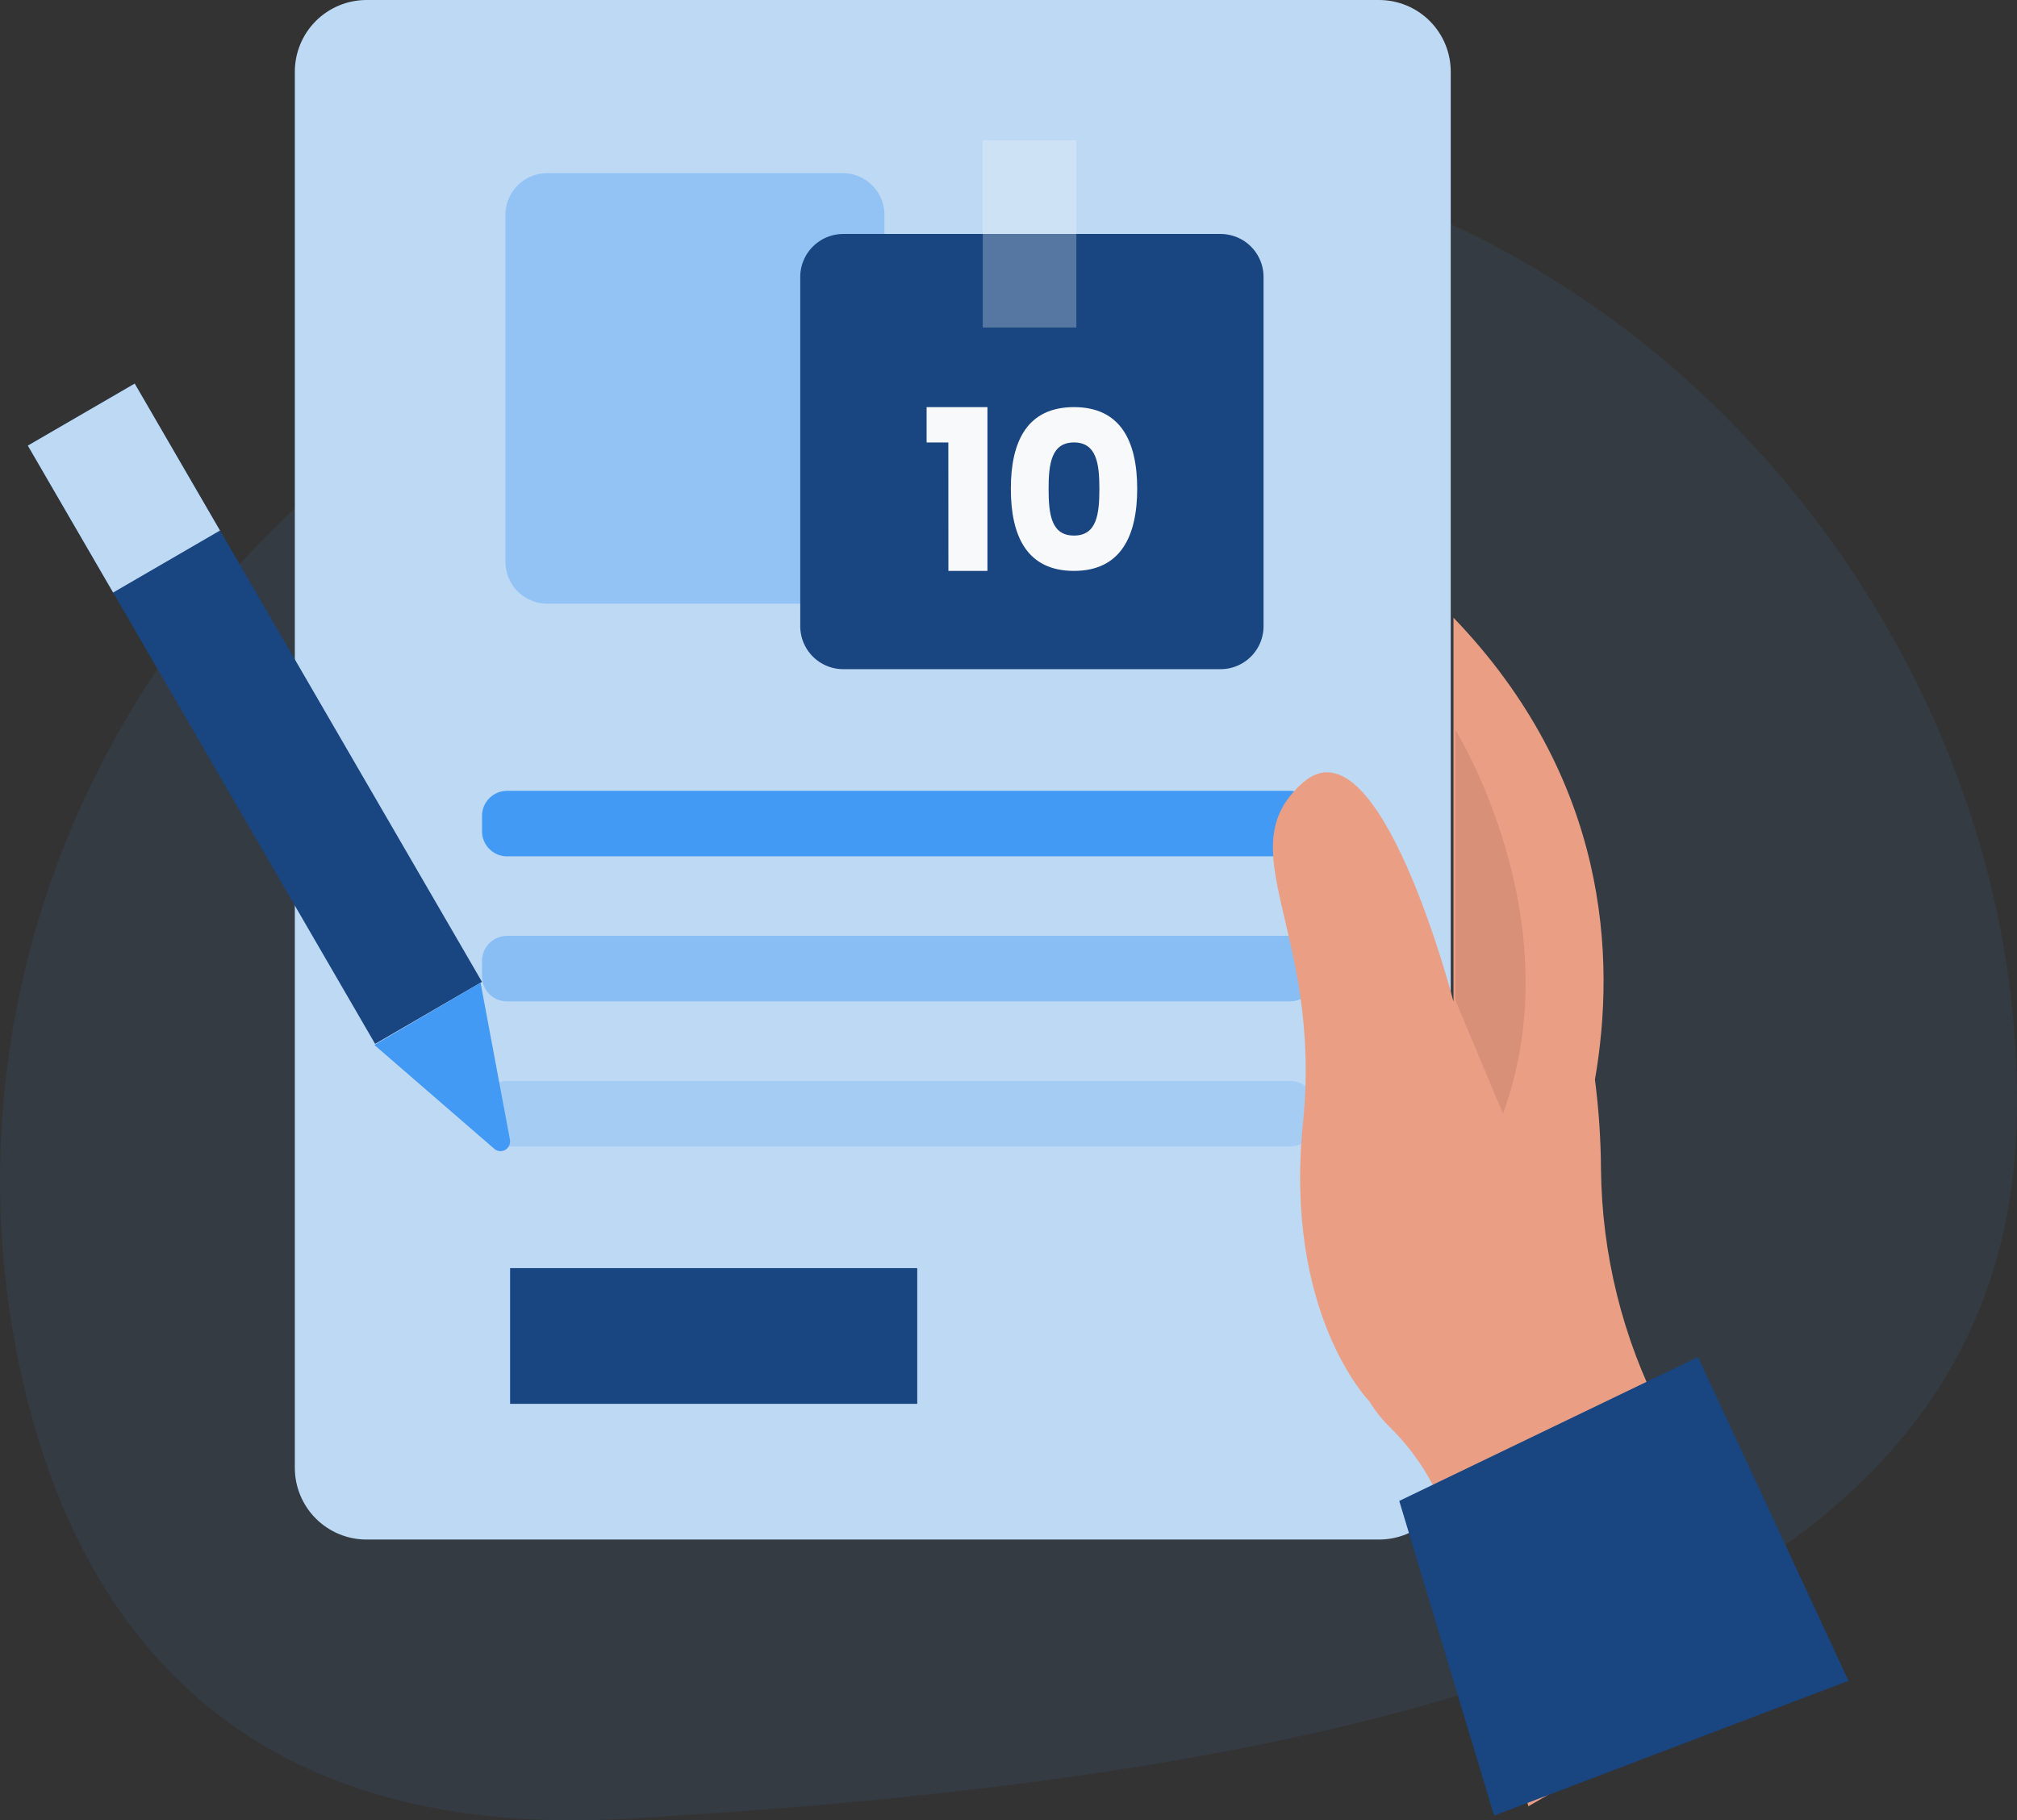 <?xml version="1.0" encoding="utf-8"?>
<svg width="431px" height="389px" viewBox="0 0 431 389" version="1.1" xmlns:xlink="http://www.w3.org/1999/xlink" xmlns="http://www.w3.org/2000/svg">
  <rect x="0" y="0" width="431" height="389" fill="#333333" stroke="none"/>
  <desc>Created with Lunacy</desc>
  <g id="Group-50">
    <path d="M71.899 70.781C15.013 117.885 -11.646 192.831 4.799 264.84C16.655 316.783 50.256 363.448 133.878 358.661C316.353 348.311 428.987 310.509 430.965 208.718C432.943 106.927 350.368 4.244 235.187 0.091C174.823 -2.082 115.08 34.996 71.899 70.781Z" transform="translate(0 30)" id="Path" fill="#429AF4" fill-opacity="0.08" stroke="none" />
    <path d="M15.319 0L231.681 0Q232.057 0 232.433 0.018Q232.808 0.037 233.183 0.074Q233.557 0.111 233.929 0.166Q234.301 0.221 234.67 0.294Q235.038 0.368 235.403 0.459Q235.768 0.55 236.128 0.66Q236.488 0.769 236.842 0.895Q237.196 1.022 237.543 1.166Q237.891 1.31 238.231 1.471Q238.571 1.632 238.902 1.809Q239.234 1.986 239.557 2.179Q239.879 2.373 240.192 2.582Q240.504 2.791 240.806 3.015Q241.109 3.239 241.399 3.477Q241.69 3.716 241.969 3.968Q242.247 4.221 242.513 4.487Q242.779 4.753 243.032 5.031Q243.284 5.31 243.523 5.601Q243.761 5.891 243.985 6.193Q244.209 6.496 244.418 6.808Q244.627 7.121 244.82 7.443Q245.014 7.766 245.191 8.098Q245.368 8.429 245.529 8.769Q245.69 9.109 245.834 9.457Q245.978 9.804 246.104 10.158Q246.231 10.512 246.34 10.872Q246.45 11.232 246.541 11.597Q246.632 11.962 246.706 12.33Q246.779 12.699 246.834 13.071Q246.889 13.443 246.926 13.818Q246.963 14.192 246.982 14.567Q247 14.943 247 15.319L247 313.681Q247 314.057 246.982 314.433Q246.963 314.808 246.926 315.182Q246.889 315.557 246.834 315.929Q246.779 316.301 246.706 316.67Q246.632 317.038 246.541 317.403Q246.45 317.768 246.34 318.128Q246.231 318.488 246.104 318.842Q245.978 319.196 245.834 319.543Q245.69 319.891 245.529 320.231Q245.368 320.571 245.191 320.902Q245.014 321.234 244.82 321.557Q244.627 321.879 244.418 322.192Q244.209 322.504 243.985 322.806Q243.761 323.109 243.523 323.399Q243.284 323.69 243.032 323.969Q242.779 324.247 242.513 324.513Q242.247 324.779 241.969 325.032Q241.69 325.284 241.399 325.523Q241.109 325.761 240.806 325.985Q240.504 326.209 240.192 326.418Q239.879 326.627 239.557 326.821Q239.234 327.014 238.902 327.191Q238.571 327.368 238.231 327.529Q237.891 327.69 237.543 327.834Q237.196 327.978 236.842 328.104Q236.488 328.231 236.128 328.34Q235.768 328.45 235.403 328.541Q235.038 328.632 234.67 328.706Q234.301 328.779 233.929 328.834Q233.557 328.889 233.183 328.926Q232.808 328.963 232.433 328.982Q232.057 329 231.681 329L15.319 329Q14.943 329 14.567 328.982Q14.192 328.963 13.818 328.926Q13.443 328.889 13.071 328.834Q12.699 328.779 12.33 328.706Q11.962 328.632 11.597 328.541Q11.232 328.45 10.872 328.34Q10.512 328.231 10.158 328.104Q9.804 327.978 9.457 327.834Q9.109 327.69 8.769 327.529Q8.429 327.368 8.098 327.191Q7.766 327.014 7.443 326.821Q7.121 326.627 6.808 326.418Q6.496 326.209 6.193 325.985Q5.891 325.761 5.601 325.523Q5.31 325.284 5.031 325.032Q4.753 324.779 4.487 324.513Q4.221 324.247 3.968 323.969Q3.716 323.69 3.477 323.399Q3.239 323.109 3.015 322.806Q2.791 322.504 2.582 322.192Q2.373 321.879 2.179 321.557Q1.986 321.234 1.809 320.902Q1.632 320.571 1.471 320.231Q1.31 319.891 1.166 319.543Q1.022 319.196 0.895 318.842Q0.769 318.488 0.66 318.128Q0.55 317.768 0.459 317.403Q0.368 317.038 0.294 316.67Q0.221 316.301 0.166 315.929Q0.111 315.557 0.074 315.183Q0.037 314.808 0.018 314.433Q0 314.057 0 313.681L0 15.319Q0 14.943 0.018 14.567Q0.037 14.192 0.074 13.818Q0.111 13.443 0.166 13.071Q0.221 12.699 0.294 12.33Q0.368 11.962 0.459 11.597Q0.55 11.232 0.66 10.872Q0.769 10.512 0.895 10.158Q1.022 9.804 1.166 9.457Q1.31 9.109 1.471 8.769Q1.632 8.429 1.809 8.098Q1.986 7.766 2.179 7.443Q2.373 7.121 2.582 6.808Q2.791 6.496 3.015 6.193Q3.239 5.891 3.477 5.601Q3.716 5.31 3.968 5.031Q4.221 4.753 4.487 4.487Q4.753 4.221 5.031 3.968Q5.31 3.716 5.601 3.477Q5.891 3.239 6.193 3.015Q6.496 2.791 6.808 2.582Q7.121 2.373 7.443 2.179Q7.766 1.986 8.098 1.809Q8.429 1.632 8.769 1.471Q9.109 1.31 9.457 1.166Q9.804 1.022 10.158 0.895Q10.512 0.769 10.872 0.66Q11.232 0.55 11.597 0.459Q11.962 0.368 12.33 0.294Q12.699 0.221 13.071 0.166Q13.443 0.111 13.818 0.074Q14.192 0.037 14.567 0.018Q14.943 0 15.319 0Z" transform="translate(63 0)" id="Rectangle" fill="#BED9F4" stroke="none" />
    <path d="M8.939 0L72.061 0Q72.28 0 72.5 0.011Q72.719 0.022 72.937 0.043Q73.156 0.065 73.373 0.097Q73.59 0.129 73.805 0.172Q74.02 0.215 74.233 0.268Q74.446 0.321 74.656 0.385Q74.866 0.449 75.072 0.523Q75.279 0.596 75.482 0.68Q75.684 0.764 75.883 0.858Q76.081 0.952 76.275 1.056Q76.468 1.159 76.656 1.272Q76.845 1.385 77.027 1.506Q77.21 1.628 77.386 1.759Q77.562 1.89 77.732 2.029Q77.901 2.168 78.064 2.316Q78.227 2.463 78.382 2.618Q78.537 2.773 78.684 2.936Q78.832 3.099 78.971 3.268Q79.11 3.438 79.241 3.614Q79.372 3.79 79.493 3.973Q79.615 4.155 79.728 4.343Q79.841 4.532 79.945 4.725Q80.048 4.919 80.142 5.117Q80.236 5.315 80.32 5.518Q80.403 5.721 80.477 5.928Q80.551 6.134 80.615 6.344Q80.679 6.554 80.732 6.767Q80.785 6.98 80.828 7.195Q80.871 7.41 80.903 7.627Q80.935 7.844 80.957 8.063Q80.978 8.281 80.989 8.5Q81 8.72 81 8.939L81 83.061Q81 83.28 80.989 83.5Q80.978 83.719 80.957 83.937Q80.935 84.156 80.903 84.373Q80.871 84.59 80.828 84.805Q80.785 85.02 80.732 85.233Q80.679 85.446 80.615 85.656Q80.551 85.866 80.477 86.073Q80.403 86.279 80.32 86.482Q80.236 86.684 80.142 86.883Q80.048 87.081 79.945 87.275Q79.841 87.468 79.728 87.657Q79.615 87.845 79.493 88.027Q79.372 88.21 79.241 88.386Q79.11 88.562 78.971 88.732Q78.832 88.901 78.684 89.064Q78.537 89.227 78.382 89.382Q78.227 89.537 78.064 89.684Q77.901 89.832 77.732 89.971Q77.562 90.11 77.386 90.241Q77.21 90.372 77.027 90.493Q76.845 90.615 76.656 90.728Q76.468 90.841 76.275 90.945Q76.081 91.048 75.883 91.142Q75.684 91.236 75.482 91.32Q75.279 91.403 75.072 91.478Q74.866 91.551 74.656 91.615Q74.446 91.679 74.233 91.732Q74.02 91.785 73.805 91.828Q73.59 91.871 73.373 91.903Q73.156 91.935 72.937 91.957Q72.719 91.978 72.5 91.989Q72.28 92 72.061 92L8.939 92Q8.72 92 8.5 91.989Q8.281 91.978 8.063 91.957Q7.844 91.935 7.627 91.903Q7.41 91.871 7.195 91.828Q6.98 91.785 6.767 91.732Q6.554 91.679 6.344 91.615Q6.134 91.551 5.928 91.478Q5.721 91.403 5.518 91.32Q5.315 91.236 5.117 91.142Q4.919 91.048 4.725 90.945Q4.532 90.841 4.343 90.728Q4.155 90.615 3.973 90.493Q3.79 90.372 3.614 90.241Q3.438 90.11 3.268 89.971Q3.099 89.832 2.936 89.684Q2.773 89.537 2.618 89.382Q2.463 89.227 2.316 89.064Q2.168 88.901 2.029 88.732Q1.89 88.562 1.759 88.386Q1.628 88.21 1.506 88.027Q1.385 87.845 1.272 87.657Q1.159 87.468 1.056 87.275Q0.952 87.081 0.858 86.883Q0.764 86.684 0.68 86.482Q0.596 86.279 0.523 86.073Q0.449 85.866 0.385 85.656Q0.321 85.446 0.268 85.233Q0.215 85.02 0.172 84.805Q0.129 84.59 0.097 84.373Q0.065 84.156 0.043 83.937Q0.022 83.719 0.011 83.5Q0 83.28 0 83.061L0 8.939Q0 8.72 0.011 8.5Q0.022 8.281 0.043 8.063Q0.065 7.844 0.097 7.627Q0.129 7.41 0.172 7.195Q0.215 6.98 0.268 6.767Q0.321 6.554 0.385 6.344Q0.449 6.134 0.523 5.928Q0.596 5.721 0.68 5.518Q0.764 5.315 0.858 5.117Q0.952 4.919 1.056 4.725Q1.159 4.532 1.272 4.343Q1.385 4.155 1.506 3.973Q1.628 3.79 1.759 3.614Q1.89 3.438 2.029 3.268Q2.168 3.099 2.316 2.936Q2.463 2.773 2.618 2.618Q2.773 2.463 2.936 2.316Q3.099 2.168 3.268 2.029Q3.438 1.89 3.614 1.759Q3.79 1.628 3.973 1.506Q4.155 1.385 4.343 1.272Q4.532 1.159 4.725 1.056Q4.919 0.952 5.117 0.858Q5.315 0.764 5.518 0.68Q5.721 0.596 5.928 0.523Q6.134 0.449 6.344 0.385Q6.554 0.321 6.767 0.268Q6.98 0.215 7.195 0.172Q7.41 0.129 7.627 0.097Q7.844 0.065 8.063 0.043Q8.281 0.022 8.5 0.011Q8.72 0 8.939 0Z" transform="translate(108 37)" id="Rectangle" fill="#429AF4" fill-opacity="0.34" stroke="none" />
    <path d="M9.189 0L89.811 0Q90.037 0 90.262 0.011Q90.487 0.022 90.712 0.044Q90.936 0.066 91.159 0.099Q91.382 0.133 91.604 0.177Q91.825 0.221 92.044 0.275Q92.263 0.33 92.478 0.396Q92.694 0.461 92.907 0.537Q93.119 0.613 93.328 0.699Q93.536 0.786 93.74 0.882Q93.944 0.979 94.143 1.085Q94.342 1.191 94.535 1.307Q94.729 1.423 94.916 1.549Q95.104 1.674 95.285 1.808Q95.466 1.943 95.64 2.086Q95.815 2.229 95.982 2.38Q96.149 2.532 96.309 2.691Q96.468 2.851 96.62 3.018Q96.771 3.185 96.914 3.36Q97.057 3.534 97.192 3.715Q97.326 3.896 97.451 4.084Q97.577 4.271 97.693 4.465Q97.809 4.658 97.915 4.857Q98.021 5.056 98.118 5.26Q98.214 5.464 98.3 5.673Q98.387 5.881 98.463 6.093Q98.539 6.306 98.604 6.522Q98.67 6.737 98.725 6.956Q98.779 7.175 98.823 7.396Q98.867 7.618 98.9 7.841Q98.934 8.064 98.956 8.288Q98.978 8.513 98.989 8.738Q99 8.963 99 9.189L99 83.811Q99 84.037 98.989 84.262Q98.978 84.487 98.956 84.712Q98.934 84.936 98.901 85.159Q98.867 85.382 98.823 85.604Q98.779 85.825 98.725 86.044Q98.67 86.263 98.604 86.478Q98.539 86.694 98.463 86.907Q98.387 87.119 98.3 87.328Q98.214 87.536 98.118 87.74Q98.021 87.944 97.915 88.143Q97.809 88.342 97.693 88.535Q97.577 88.729 97.451 88.916Q97.326 89.104 97.192 89.285Q97.057 89.466 96.914 89.64Q96.771 89.815 96.62 89.982Q96.468 90.149 96.309 90.309Q96.149 90.468 95.982 90.62Q95.815 90.771 95.64 90.914Q95.466 91.057 95.285 91.192Q95.104 91.326 94.916 91.451Q94.729 91.577 94.535 91.693Q94.342 91.809 94.143 91.915Q93.944 92.021 93.74 92.118Q93.536 92.214 93.328 92.3Q93.119 92.387 92.907 92.463Q92.694 92.539 92.478 92.604Q92.263 92.67 92.044 92.725Q91.825 92.779 91.604 92.823Q91.382 92.867 91.159 92.9Q90.936 92.934 90.712 92.956Q90.487 92.978 90.262 92.989Q90.037 93 89.811 93L9.189 93Q8.963 93 8.738 92.989Q8.513 92.978 8.288 92.956Q8.064 92.934 7.841 92.9Q7.618 92.867 7.396 92.823Q7.175 92.779 6.956 92.725Q6.737 92.67 6.522 92.604Q6.306 92.539 6.093 92.463Q5.881 92.387 5.673 92.3Q5.464 92.214 5.26 92.118Q5.056 92.021 4.857 91.915Q4.658 91.809 4.465 91.693Q4.271 91.577 4.084 91.451Q3.896 91.326 3.715 91.192Q3.534 91.057 3.36 90.914Q3.185 90.771 3.018 90.62Q2.851 90.468 2.691 90.309Q2.532 90.149 2.38 89.982Q2.229 89.815 2.086 89.64Q1.943 89.466 1.808 89.285Q1.674 89.104 1.549 88.916Q1.423 88.729 1.307 88.535Q1.191 88.342 1.085 88.143Q0.979 87.944 0.882 87.74Q0.786 87.536 0.699 87.328Q0.613 87.119 0.537 86.907Q0.461 86.694 0.396 86.478Q0.33 86.263 0.275 86.044Q0.221 85.825 0.177 85.604Q0.133 85.382 0.099 85.159Q0.066 84.936 0.044 84.712Q0.022 84.487 0.011 84.262Q0 84.037 0 83.811L0 9.189Q0 8.963 0.011 8.738Q0.022 8.513 0.044 8.288Q0.066 8.064 0.099 7.841Q0.133 7.618 0.177 7.396Q0.221 7.175 0.275 6.956Q0.33 6.737 0.396 6.522Q0.461 6.306 0.537 6.093Q0.613 5.881 0.699 5.673Q0.786 5.464 0.882 5.26Q0.979 5.056 1.085 4.857Q1.191 4.658 1.307 4.465Q1.423 4.271 1.549 4.084Q1.674 3.896 1.808 3.715Q1.943 3.534 2.086 3.36Q2.229 3.185 2.38 3.018Q2.532 2.851 2.691 2.691Q2.851 2.532 3.018 2.38Q3.185 2.229 3.36 2.086Q3.534 1.943 3.715 1.808Q3.896 1.674 4.084 1.549Q4.271 1.423 4.465 1.307Q4.658 1.191 4.857 1.085Q5.056 0.979 5.26 0.882Q5.464 0.786 5.673 0.699Q5.881 0.613 6.093 0.537Q6.306 0.461 6.522 0.396Q6.737 0.33 6.956 0.275Q7.175 0.221 7.396 0.177Q7.618 0.133 7.841 0.099Q8.064 0.066 8.288 0.044Q8.513 0.022 8.738 0.011Q8.963 0 9.189 0Z" transform="translate(171 50)" id="Rectangle" fill="#194581" stroke="none" />
    <path d="M0 0L20 0L20 40L0 40L0 0Z" transform="translate(210 30)" id="Rectangle" fill="#F8F9FB" fill-opacity="0.28" stroke="none" />
    <path d="M4.644 7.556L0 7.556L0 0L13 0L13 35L4.657 35L4.644 7.556Z" transform="translate(198 87)" id="Path" fill="#F8F9FB" stroke="none" />
    <path d="M27 17.449C27 7.357 23.496 0 13.493 0C3.543 0 0 7.254 0 17.449C0 27.643 3.491 35 13.493 35C23.496 35 27 27.54 27 17.449ZM8.067 17.449C8.067 12.172 8.643 7.55 13.493 7.55C18.344 7.55 18.92 12.172 18.92 17.449C18.92 22.931 18.344 27.451 13.493 27.451C8.643 27.451 8.067 22.931 8.067 17.449Z" transform="translate(216 87)" id="Shape" fill="#F8F9FB" fill-rule="evenodd" stroke="none" />
    <path d="M5.359 0L172.641 0Q172.773 0 172.904 0.006Q173.035 0.013 173.166 0.026Q173.297 0.039 173.427 0.058Q173.557 0.077 173.686 0.103Q173.816 0.129 173.943 0.161Q174.071 0.193 174.197 0.231Q174.323 0.269 174.446 0.313Q174.57 0.358 174.692 0.408Q174.813 0.458 174.932 0.515Q175.051 0.571 175.167 0.633Q175.283 0.695 175.396 0.762Q175.509 0.83 175.618 0.903Q175.728 0.976 175.833 1.055Q175.939 1.133 176.041 1.216Q176.142 1.3 176.24 1.388Q176.337 1.477 176.43 1.57Q176.523 1.663 176.612 1.76Q176.7 1.858 176.784 1.959Q176.867 2.061 176.945 2.167Q177.024 2.272 177.097 2.382Q177.17 2.491 177.238 2.604Q177.305 2.717 177.367 2.833Q177.429 2.949 177.485 3.068Q177.542 3.187 177.592 3.308Q177.642 3.43 177.687 3.554Q177.731 3.677 177.769 3.803Q177.807 3.929 177.839 4.057Q177.871 4.184 177.897 4.314Q177.923 4.443 177.942 4.573Q177.961 4.703 177.974 4.834Q177.987 4.965 177.994 5.096Q178 5.227 178 5.359L178 8.641Q178 8.773 177.994 8.904Q177.987 9.035 177.974 9.166Q177.961 9.297 177.942 9.427Q177.923 9.557 177.897 9.686Q177.871 9.816 177.839 9.943Q177.807 10.071 177.769 10.197Q177.731 10.322 177.687 10.446Q177.642 10.57 177.592 10.692Q177.542 10.813 177.485 10.932Q177.429 11.051 177.367 11.167Q177.305 11.283 177.238 11.396Q177.17 11.509 177.097 11.618Q177.024 11.728 176.945 11.833Q176.867 11.939 176.784 12.041Q176.7 12.142 176.612 12.24Q176.523 12.337 176.43 12.43Q176.337 12.523 176.24 12.612Q176.142 12.7 176.041 12.784Q175.939 12.867 175.833 12.945Q175.728 13.024 175.618 13.097Q175.509 13.17 175.396 13.238Q175.283 13.305 175.167 13.367Q175.051 13.429 174.932 13.486Q174.813 13.542 174.692 13.592Q174.57 13.642 174.446 13.687Q174.323 13.731 174.197 13.769Q174.071 13.807 173.943 13.839Q173.816 13.871 173.686 13.897Q173.557 13.923 173.427 13.942Q173.297 13.961 173.166 13.974Q173.035 13.987 172.904 13.993Q172.773 14 172.641 14L5.359 14Q5.227 14 5.096 13.993Q4.965 13.987 4.834 13.974Q4.703 13.961 4.573 13.942Q4.443 13.923 4.314 13.897Q4.184 13.871 4.057 13.839Q3.929 13.807 3.803 13.769Q3.677 13.731 3.554 13.687Q3.43 13.642 3.308 13.592Q3.187 13.542 3.068 13.486Q2.949 13.429 2.833 13.367Q2.717 13.305 2.604 13.238Q2.491 13.17 2.382 13.097Q2.272 13.024 2.167 12.945Q2.061 12.867 1.959 12.784Q1.858 12.7 1.76 12.612Q1.663 12.523 1.57 12.43Q1.477 12.337 1.388 12.24Q1.3 12.142 1.216 12.041Q1.133 11.939 1.055 11.833Q0.976 11.728 0.903 11.618Q0.83 11.509 0.762 11.396Q0.695 11.283 0.633 11.167Q0.571 11.051 0.515 10.932Q0.458 10.813 0.408 10.692Q0.358 10.57 0.313 10.446Q0.269 10.322 0.231 10.197Q0.193 10.071 0.161 9.943Q0.129 9.816 0.103 9.686Q0.077 9.557 0.058 9.427Q0.039 9.297 0.026 9.166Q0.013 9.035 0.006 8.904Q0 8.773 0 8.641L0 5.359Q0 5.227 0.006 5.096Q0.013 4.965 0.026 4.834Q0.039 4.703 0.058 4.573Q0.077 4.443 0.103 4.314Q0.129 4.184 0.161 4.057Q0.193 3.929 0.231 3.803Q0.269 3.677 0.313 3.554Q0.358 3.43 0.408 3.308Q0.458 3.187 0.515 3.068Q0.571 2.949 0.633 2.833Q0.695 2.717 0.762 2.604Q0.83 2.491 0.903 2.382Q0.976 2.272 1.055 2.167Q1.133 2.061 1.216 1.959Q1.3 1.858 1.388 1.76Q1.477 1.663 1.57 1.57Q1.663 1.477 1.76 1.388Q1.858 1.3 1.959 1.216Q2.061 1.133 2.167 1.055Q2.272 0.976 2.382 0.903Q2.491 0.83 2.604 0.762Q2.717 0.695 2.833 0.633Q2.949 0.571 3.068 0.515Q3.187 0.458 3.308 0.408Q3.43 0.358 3.554 0.313Q3.677 0.269 3.803 0.231Q3.929 0.193 4.057 0.161Q4.184 0.129 4.314 0.103Q4.443 0.077 4.573 0.058Q4.703 0.039 4.834 0.026Q4.965 0.013 5.096 0.006Q5.227 0 5.359 0Z" transform="translate(103 169)" id="Rectangle" fill="#429AF4" stroke="none" />
    <path d="M5.359 0L172.641 0Q172.773 0 172.904 0.006Q173.035 0.013 173.166 0.026Q173.297 0.039 173.427 0.058Q173.557 0.077 173.686 0.103Q173.816 0.129 173.943 0.161Q174.071 0.193 174.197 0.231Q174.323 0.269 174.446 0.313Q174.57 0.358 174.692 0.408Q174.813 0.458 174.932 0.515Q175.051 0.571 175.167 0.633Q175.283 0.695 175.396 0.762Q175.509 0.83 175.618 0.903Q175.728 0.976 175.833 1.055Q175.939 1.133 176.041 1.216Q176.142 1.3 176.24 1.388Q176.337 1.477 176.43 1.57Q176.523 1.663 176.612 1.76Q176.7 1.858 176.784 1.959Q176.867 2.061 176.945 2.167Q177.024 2.272 177.097 2.382Q177.17 2.491 177.238 2.604Q177.305 2.717 177.367 2.833Q177.429 2.949 177.485 3.068Q177.542 3.187 177.592 3.308Q177.642 3.43 177.687 3.554Q177.731 3.677 177.769 3.803Q177.807 3.929 177.839 4.057Q177.871 4.184 177.897 4.314Q177.923 4.443 177.942 4.573Q177.961 4.703 177.974 4.834Q177.987 4.965 177.994 5.096Q178 5.227 178 5.359L178 8.641Q178 8.773 177.994 8.904Q177.987 9.035 177.974 9.166Q177.961 9.297 177.942 9.427Q177.923 9.557 177.897 9.686Q177.871 9.816 177.839 9.943Q177.807 10.071 177.769 10.197Q177.731 10.322 177.687 10.446Q177.642 10.57 177.592 10.692Q177.542 10.813 177.485 10.932Q177.429 11.051 177.367 11.167Q177.305 11.283 177.238 11.396Q177.17 11.509 177.097 11.618Q177.024 11.728 176.945 11.833Q176.867 11.939 176.784 12.041Q176.7 12.142 176.612 12.24Q176.523 12.337 176.43 12.43Q176.337 12.523 176.24 12.612Q176.142 12.7 176.041 12.784Q175.939 12.867 175.833 12.945Q175.728 13.024 175.618 13.097Q175.509 13.17 175.396 13.238Q175.283 13.305 175.167 13.367Q175.051 13.429 174.932 13.486Q174.813 13.542 174.692 13.592Q174.57 13.642 174.446 13.687Q174.323 13.731 174.197 13.769Q174.071 13.807 173.943 13.839Q173.816 13.871 173.686 13.897Q173.557 13.923 173.427 13.942Q173.297 13.961 173.166 13.974Q173.035 13.987 172.904 13.993Q172.773 14 172.641 14L5.359 14Q5.227 14 5.096 13.993Q4.965 13.987 4.834 13.974Q4.703 13.961 4.573 13.942Q4.443 13.923 4.314 13.897Q4.184 13.871 4.057 13.839Q3.929 13.807 3.803 13.769Q3.677 13.731 3.554 13.687Q3.43 13.642 3.308 13.592Q3.187 13.542 3.068 13.486Q2.949 13.429 2.833 13.367Q2.717 13.305 2.604 13.238Q2.491 13.17 2.382 13.097Q2.272 13.024 2.167 12.945Q2.061 12.867 1.959 12.784Q1.858 12.7 1.76 12.612Q1.663 12.523 1.57 12.43Q1.477 12.337 1.388 12.24Q1.3 12.142 1.216 12.041Q1.133 11.939 1.055 11.833Q0.976 11.728 0.903 11.618Q0.83 11.509 0.762 11.396Q0.695 11.283 0.633 11.167Q0.571 11.051 0.515 10.932Q0.458 10.813 0.408 10.692Q0.358 10.57 0.313 10.446Q0.269 10.322 0.231 10.197Q0.193 10.071 0.161 9.943Q0.129 9.816 0.103 9.686Q0.077 9.557 0.058 9.427Q0.039 9.297 0.026 9.166Q0.013 9.035 0.006 8.904Q0 8.773 0 8.641L0 5.359Q0 5.227 0.006 5.096Q0.013 4.965 0.026 4.834Q0.039 4.703 0.058 4.573Q0.077 4.443 0.103 4.314Q0.129 4.184 0.161 4.057Q0.193 3.929 0.231 3.803Q0.269 3.677 0.313 3.554Q0.358 3.43 0.408 3.308Q0.458 3.187 0.515 3.068Q0.571 2.949 0.633 2.833Q0.695 2.717 0.762 2.604Q0.83 2.491 0.903 2.382Q0.976 2.272 1.055 2.167Q1.133 2.061 1.216 1.959Q1.3 1.858 1.388 1.76Q1.477 1.663 1.57 1.57Q1.663 1.477 1.76 1.388Q1.858 1.3 1.959 1.216Q2.061 1.133 2.167 1.055Q2.272 0.976 2.382 0.903Q2.491 0.83 2.604 0.762Q2.717 0.695 2.833 0.633Q2.949 0.571 3.068 0.515Q3.187 0.458 3.308 0.408Q3.43 0.358 3.554 0.313Q3.677 0.269 3.803 0.231Q3.929 0.193 4.057 0.161Q4.184 0.129 4.314 0.103Q4.443 0.077 4.573 0.058Q4.703 0.039 4.834 0.026Q4.965 0.013 5.096 0.006Q5.227 0 5.359 0Z" transform="translate(103 200)" id="Rectangle" fill="#429AF4" fill-opacity="0.44" stroke="none" />
    <path d="M5.359 0L172.641 0Q172.773 0 172.904 0.006Q173.035 0.013 173.166 0.026Q173.297 0.039 173.427 0.058Q173.557 0.077 173.686 0.103Q173.816 0.129 173.943 0.161Q174.071 0.193 174.197 0.231Q174.323 0.269 174.446 0.313Q174.57 0.358 174.692 0.408Q174.813 0.458 174.932 0.515Q175.051 0.571 175.167 0.633Q175.283 0.695 175.396 0.762Q175.509 0.83 175.618 0.903Q175.728 0.976 175.833 1.055Q175.939 1.133 176.041 1.216Q176.142 1.3 176.24 1.388Q176.337 1.477 176.43 1.57Q176.523 1.663 176.612 1.76Q176.7 1.858 176.784 1.959Q176.867 2.061 176.945 2.167Q177.024 2.272 177.097 2.382Q177.17 2.491 177.238 2.604Q177.305 2.717 177.367 2.833Q177.429 2.949 177.485 3.068Q177.542 3.187 177.592 3.308Q177.642 3.43 177.687 3.554Q177.731 3.677 177.769 3.803Q177.807 3.929 177.839 4.057Q177.871 4.184 177.897 4.314Q177.923 4.443 177.942 4.573Q177.961 4.703 177.974 4.834Q177.987 4.965 177.994 5.096Q178 5.227 178 5.359L178 8.641Q178 8.773 177.994 8.904Q177.987 9.035 177.974 9.166Q177.961 9.297 177.942 9.427Q177.923 9.557 177.897 9.686Q177.871 9.816 177.839 9.943Q177.807 10.071 177.769 10.197Q177.731 10.322 177.687 10.446Q177.642 10.57 177.592 10.692Q177.542 10.813 177.485 10.932Q177.429 11.051 177.367 11.167Q177.305 11.283 177.238 11.396Q177.17 11.509 177.097 11.618Q177.024 11.728 176.945 11.833Q176.867 11.939 176.784 12.041Q176.7 12.142 176.612 12.24Q176.523 12.337 176.43 12.43Q176.337 12.523 176.24 12.612Q176.142 12.7 176.041 12.784Q175.939 12.867 175.833 12.945Q175.728 13.024 175.618 13.097Q175.509 13.17 175.396 13.238Q175.283 13.305 175.167 13.367Q175.051 13.429 174.932 13.486Q174.813 13.542 174.692 13.592Q174.57 13.642 174.446 13.687Q174.323 13.731 174.197 13.769Q174.071 13.807 173.943 13.839Q173.816 13.871 173.686 13.897Q173.557 13.923 173.427 13.942Q173.297 13.961 173.166 13.974Q173.035 13.987 172.904 13.993Q172.773 14 172.641 14L5.359 14Q5.227 14 5.096 13.993Q4.965 13.987 4.834 13.974Q4.703 13.961 4.573 13.942Q4.443 13.923 4.314 13.897Q4.184 13.871 4.057 13.839Q3.929 13.807 3.803 13.769Q3.677 13.731 3.554 13.687Q3.43 13.642 3.308 13.592Q3.187 13.542 3.068 13.486Q2.949 13.429 2.833 13.367Q2.717 13.305 2.604 13.238Q2.491 13.17 2.382 13.097Q2.272 13.024 2.167 12.945Q2.061 12.867 1.959 12.784Q1.858 12.7 1.76 12.612Q1.663 12.523 1.57 12.43Q1.477 12.337 1.388 12.24Q1.3 12.142 1.216 12.041Q1.133 11.939 1.055 11.833Q0.976 11.728 0.903 11.618Q0.83 11.509 0.762 11.396Q0.695 11.283 0.633 11.167Q0.571 11.051 0.515 10.932Q0.458 10.813 0.408 10.692Q0.358 10.57 0.313 10.446Q0.269 10.322 0.231 10.197Q0.193 10.071 0.161 9.943Q0.129 9.816 0.103 9.686Q0.077 9.557 0.058 9.427Q0.039 9.297 0.026 9.166Q0.013 9.035 0.006 8.904Q0 8.773 0 8.641L0 5.359Q0 5.227 0.006 5.096Q0.013 4.965 0.026 4.834Q0.039 4.703 0.058 4.573Q0.077 4.443 0.103 4.314Q0.129 4.184 0.161 4.057Q0.193 3.929 0.231 3.803Q0.269 3.677 0.313 3.554Q0.358 3.43 0.408 3.308Q0.458 3.187 0.515 3.068Q0.571 2.949 0.633 2.833Q0.695 2.717 0.762 2.604Q0.83 2.491 0.903 2.382Q0.976 2.272 1.055 2.167Q1.133 2.061 1.216 1.959Q1.3 1.858 1.388 1.76Q1.477 1.663 1.57 1.57Q1.663 1.477 1.76 1.388Q1.858 1.3 1.959 1.216Q2.061 1.133 2.167 1.055Q2.272 0.976 2.382 0.903Q2.491 0.83 2.604 0.762Q2.717 0.695 2.833 0.633Q2.949 0.571 3.068 0.515Q3.187 0.458 3.308 0.408Q3.43 0.358 3.554 0.313Q3.677 0.269 3.803 0.231Q3.929 0.193 4.057 0.161Q4.184 0.129 4.314 0.103Q4.443 0.077 4.573 0.058Q4.703 0.039 4.834 0.026Q4.965 0.013 5.096 0.006Q5.227 0 5.359 0Z" transform="translate(103 231)" id="Rectangle" fill="#429AF4" fill-opacity="0.2" stroke="none" />
    <path d="M110 221.943L83.102 170.175C74.735 153.988 70.283 136.055 70.105 117.824C70.063 111.432 69.632 105.048 68.814 98.709L68.814 98.709C73.344 72.618 71.692 34.452 38.586 0L38.586 82.052L38.586 82.052C38.586 82.052 22.814 20.85 6.435 35.228C-9.944 49.607 10.617 66.859 6.435 107.833C2.253 148.807 20.633 167.496 20.633 167.496C21.852 169.508 23.322 171.356 25.008 172.996C31.257 179.165 35.786 186.866 38.147 195.334L54.591 254L110 221.943Z" transform="translate(272 132)" id="Path" fill="#EA9F85" stroke="none" />
    <path d="M8.42752e-13 -1.62472e-12L26.403 -1.62882e-12L26.403 147.82L4.45559e-13 147.82L8.42752e-13 -1.62472e-12Z" transform="matrix(0.865 -0.502 0.502 0.865 5.95 95.216)" id="Rectangle" fill="#194581" stroke="none" />
    <path d="M6.00918e-13 -8.02044e-13L26.403 -6.89194e-13L26.403 36.302L5.84796e-13 36.302L6.00918e-13 -8.02044e-13Z" transform="matrix(0.865 -0.502 0.502 0.865 5.946 95.226)" id="Rectangle" fill="#BED9F4" stroke="none" />
    <path d="M0 13.31L25.606 35.489C26.267 36.073 27.221 36.166 27.979 35.719C28.738 35.273 29.132 34.387 28.96 33.515L22.687 0L0 13.31Z" transform="translate(80 210)" id="Path" fill="#429AF4" stroke="none" />
    <path d="M0 0C0 0 25.324 40.517 10.163 82L0 57.782L0 0Z" transform="translate(311 156)" id="Path" fill="#BF7764" fill-opacity="0.38" stroke="none" />
    <path d="M20.26 98L96 69.186L63.84 0L0 30.747L20.26 98L20.26 98Z" transform="translate(299 290)" id="Path" fill="#194581" stroke="none" />
    <path d="M0 0L87 0L87 29L0 29L0 0Z" transform="translate(109 271)" id="Rectangle" fill="#194581" stroke="none" />
  </g>
</svg>